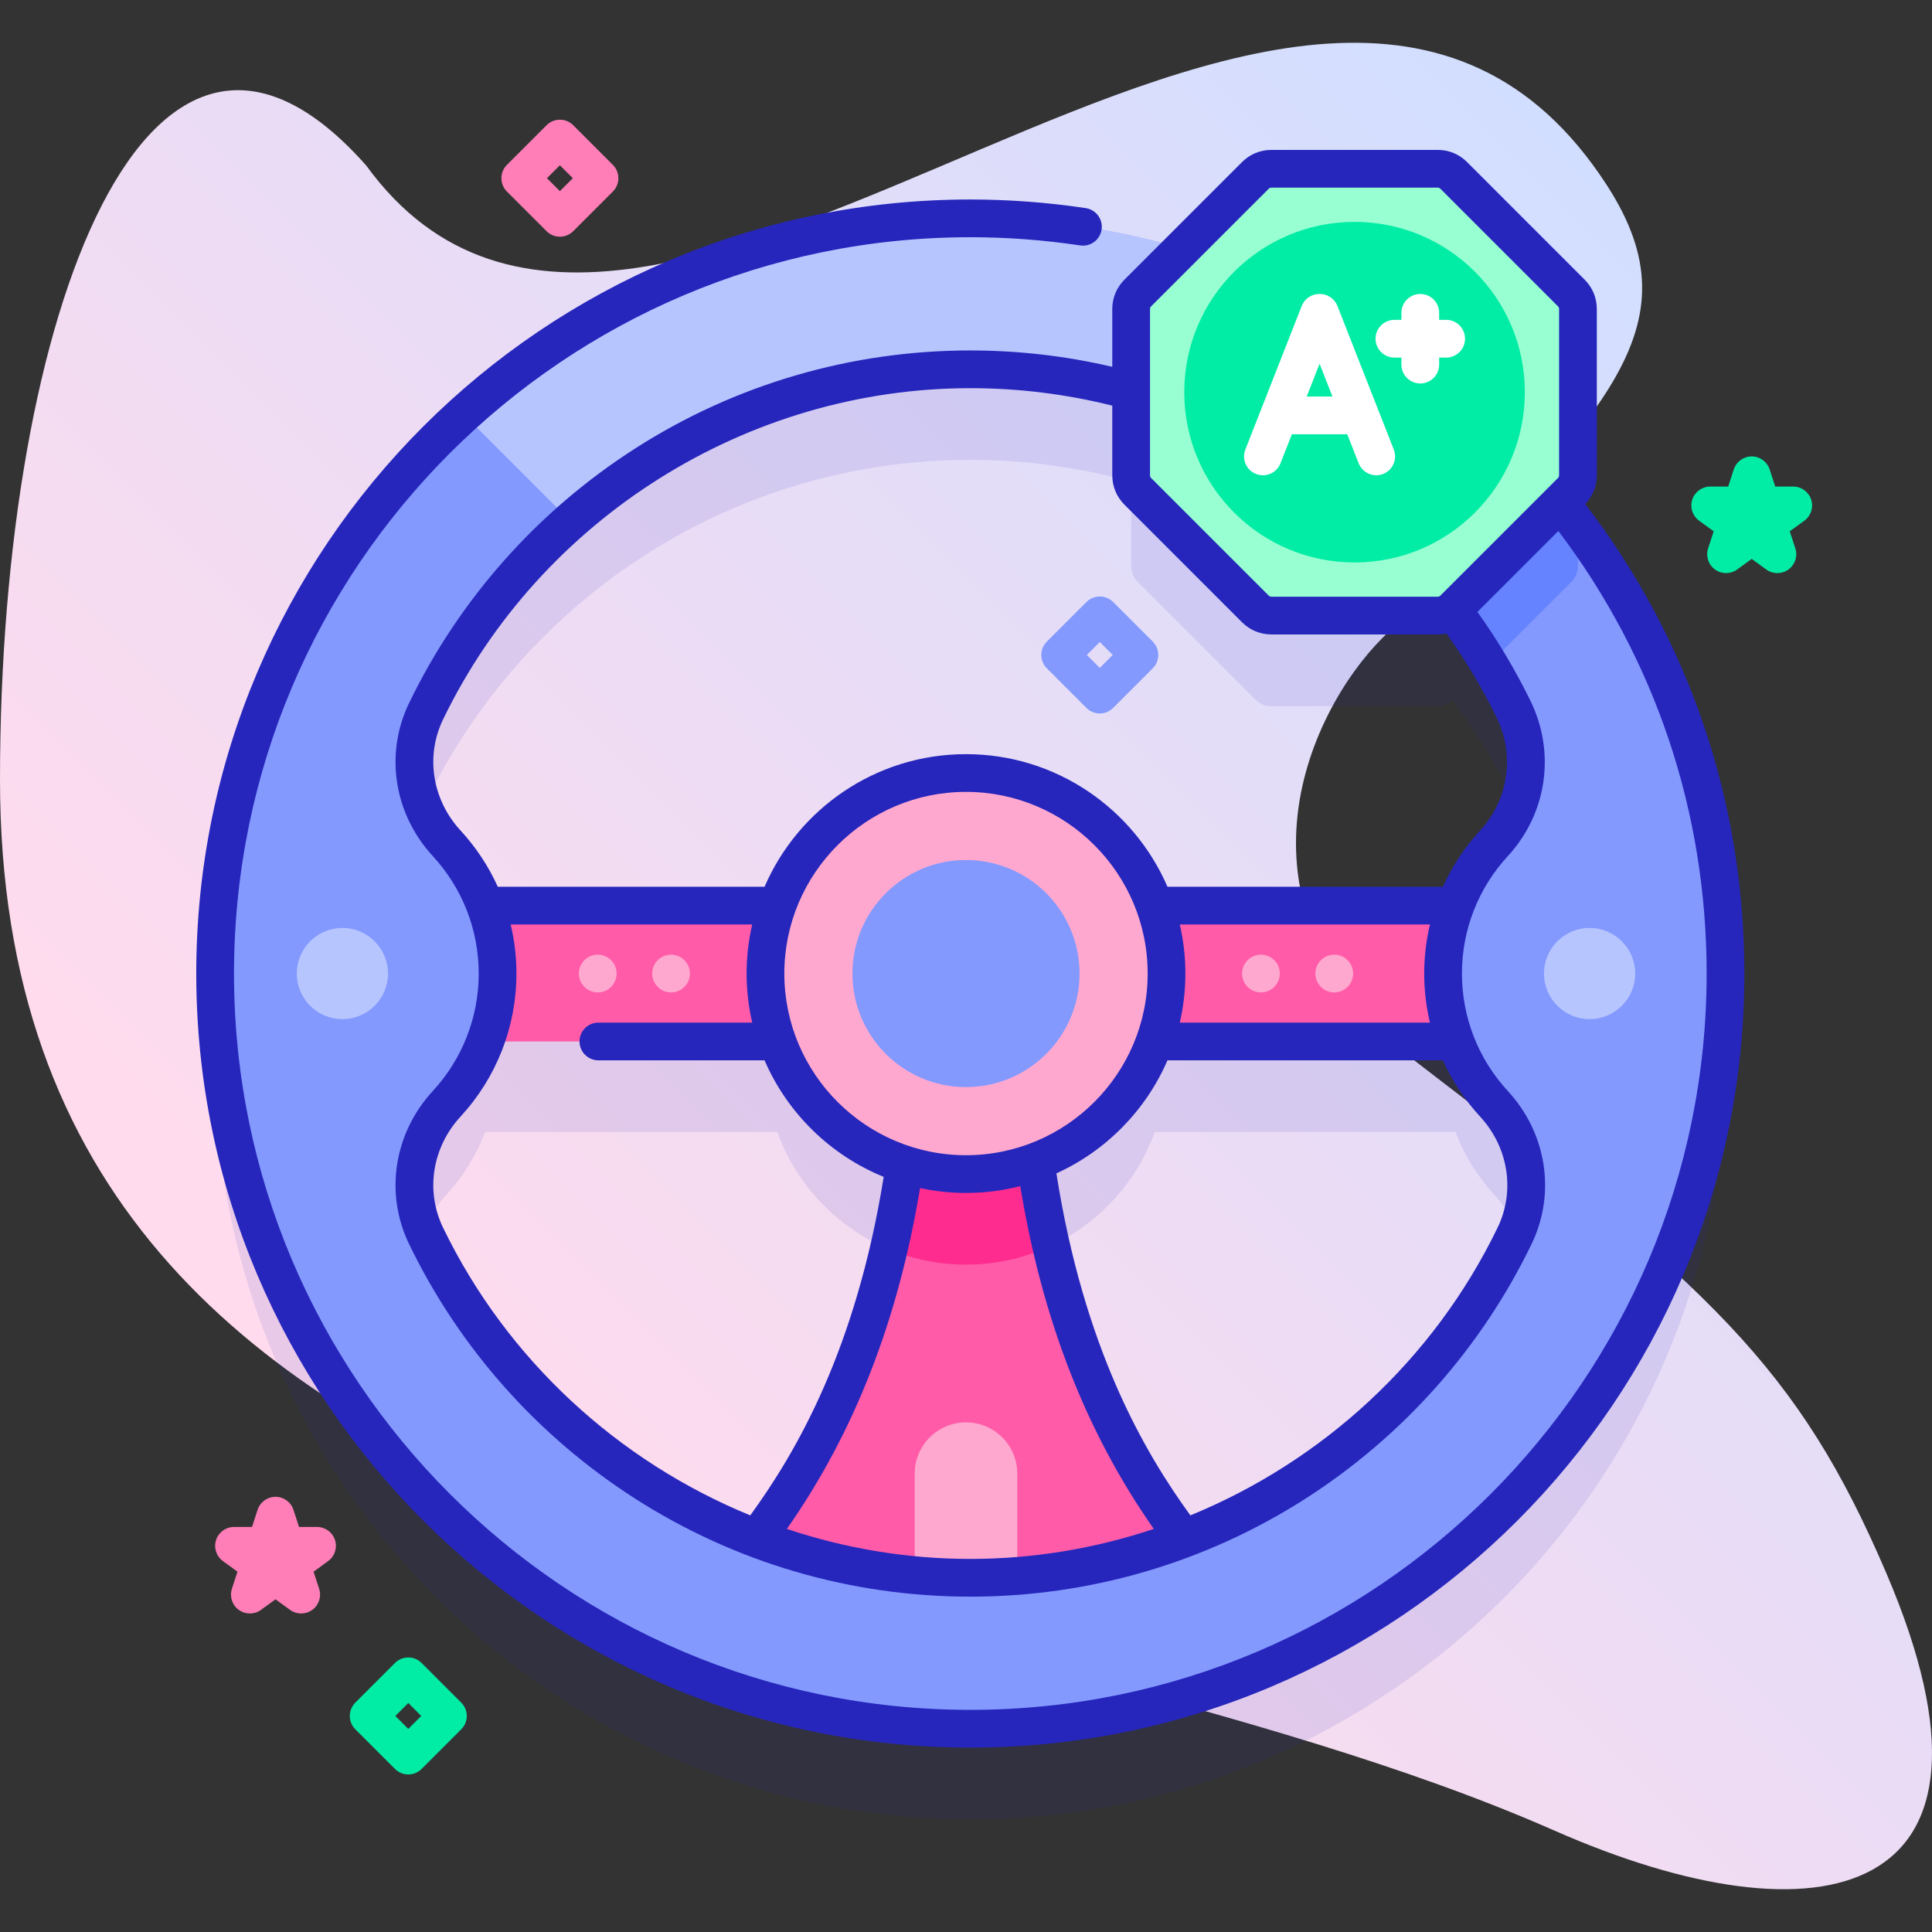 <?xml version="1.0" encoding="UTF-8" standalone="no"?><!-- icon666.com - MILLIONS OF FREE VECTOR ICONS --><svg width="1024" height="1024" id="Capa_1" enable-background="new 0 0 512 512" viewBox="0 0 512 512" xmlns="http://www.w3.org/2000/svg" xmlns:xlink="http://www.w3.org/1999/xlink"><rect x="0" y="0" width="512" height="512" fill="#333333" stroke="none"/><linearGradient id="SVGID_1_" gradientUnits="userSpaceOnUse" x1="121.911" x2="457.155" y1="412.399" y2="77.156"><stop offset=".049" stop-color="#ffdbed"/><stop offset=".999" stop-color="#d2deff"/></linearGradient><g><g><path d="m499.921 416.962c-23.422-54.774-46.584-75.804-124.145-135.196-52.998-40.584-29.401-92.717-9.407-112.711 58.876-58.876 83.995-82.063 59.47-119.965-78.45-121.24-254.135 97.438-328.768-5.2-57.441-64.938-97.085 38.643-97.071 162.753.024 217.123 255.412 209.575 411.996 278.505 70.247 30.924 125.319 19.262 87.925-68.186z" fill="url(#SVGID_1_)"/></g><g><g><g><path d="m413.455 157.173 2.962-2.962c1.125-1.125 1.757-2.651 1.757-4.243v-44.077c0-1.591-.632-3.117-1.757-4.243l-31.167-31.166c-1.125-1.125-2.651-1.757-4.243-1.757h-44.077c-1.591 0-3.117.632-4.243 1.757l-19.41 19.41c-17.818-5.215-36.652-8.024-56.133-8.024-110.353 0-200.131 89.778-200.131 200.132s89.778 200.132 200.132 200.132 200.131-89.778 200.131-200.132c0-47.174-16.415-90.579-43.821-124.827zm-212.987 274.593c-38.404-14.584-69.791-43.535-87.558-80.26-5.626-11.63-3.292-25.497 5.466-34.994 4.385-4.755 7.864-10.351 10.193-16.512h77.421c5.56 15.445 18.07 27.566 33.758 32.601-7.55 51.57-25.847 81.374-39.28 99.165zm55.532-202.908c-23.03 0-42.633 14.653-50.009 35.142h-77.421c-2.33-6.161-5.809-11.758-10.193-16.512-8.758-9.498-11.092-23.365-5.466-34.994 25.922-53.58 80.83-90.625 144.234-90.625 14.756 0 29.042 2.03 42.619 5.784v22.317c0 1.591.632 3.117 1.757 4.243l31.167 31.167c1.125 1.125 2.651 1.757 4.243 1.757h44.077c1.45 0 2.843-.53 3.93-1.475 6.186 8.186 11.622 16.968 16.166 26.267 5.773 11.814 3.717 25.896-5.195 35.564-4.383 4.754-7.86 10.349-10.189 16.508h-79.71c-7.377-20.49-26.98-35.143-50.01-35.143zm57.82 202.908c-13.497-17.876-31.903-47.885-39.386-99.913 14.663-5.424 26.275-17.131 31.575-31.853h79.71c2.33 6.161 5.809 11.758 10.193 16.513 8.758 9.497 11.092 23.365 5.466 34.994-17.767 36.724-49.154 65.675-87.558 80.259z" fill="#2626bc" opacity=".1"/><g><path d="m327.038 424.589c-11.223-16.089-55.977-55.321-55.977-166.589h-27.834c0 111.268-44.754 150.5-55.977 166.589z" fill="#ff5ba8"/><path d="m278.55 330.13c-6.84 3.21-14.48 5.01-22.55 5.01-7.26 0-14.17-1.45-20.47-4.09 4.67-20.05 7.7-44.11 7.7-73.05h27.83c0 28.49 2.93 52.26 7.49 72.13z" fill="#fe2c8f"/><path d="m269.59 424.589h-27.18v-34.052c0-7.505 6.084-13.59 13.59-13.59 7.505 0 13.59 6.084 13.59 13.59z" fill="#ffa8cf"/></g><g><path d="m79.013 240h360.263l-2 36h-360.263z" fill="#ff5ba8"/></g><path d="m257.145 57.868c-110.354 0-200.132 89.778-200.132 200.132s89.778 200.132 200.132 200.132 200.131-89.778 200.131-200.132-89.778-200.132-200.131-200.132zm0 360.264c-63.405 0-118.312-37.045-144.234-90.625-5.626-11.629-3.292-25.497 5.466-34.994 8.368-9.075 13.48-21.194 13.48-34.512s-5.113-25.438-13.48-34.512c-8.758-9.498-11.092-23.365-5.466-34.994 25.922-53.58 80.829-90.625 144.234-90.625 63.181 0 117.925 36.784 143.959 90.06 5.773 11.814 3.717 25.896-5.195 35.564-8.365 9.074-13.476 21.192-13.476 34.508 0 13.318 5.113 25.438 13.48 34.513 8.758 9.497 11.092 23.365 5.466 34.994-25.923 53.578-80.83 90.623-144.234 90.623z" fill="#8399fe"/><g><path d="m418.17 139.28v10.69c0 1.59-.63 3.12-1.75 4.24l-21.79 21.79c-20.84-34.82-54.52-61.11-94.46-72.26.29-.78.75-1.49 1.35-2.09l29.6-29.6c34.91 13.93 65.02 37.42 87.05 67.23z" fill="#6583fe"/></g><path d="m394.42 112.5-23.89 32.55c-29.01-29.13-69.12-47.18-113.39-47.18-40.62 0-77.75 15.2-106 40.22l-28.31-28.32c35.53-32.23 82.66-51.9 134.31-51.9 53.09 0 101.42 20.78 137.28 54.63z" fill="#b7c5ff"/><g><g><path d="m381.007 44.725h-44.077c-1.591 0-3.117.632-4.243 1.757l-31.167 31.167c-1.125 1.125-1.757 2.651-1.757 4.243v44.077c0 1.591.632 3.117 1.757 4.243l31.167 31.167c1.125 1.125 2.651 1.757 4.243 1.757h44.077c1.591 0 3.117-.632 4.243-1.757l31.167-31.167c1.125-1.125 1.757-2.651 1.757-4.243v-44.077c0-1.591-.632-3.117-1.757-4.243l-31.167-31.167c-1.126-1.125-2.652-1.757-4.243-1.757z" fill="#97ffd2"/></g><g><circle cx="358.969" cy="103.93" fill="#01eca5" r="45.126"/><g fill="#fff"><path d="m354.431 81.078c-.751-1.914-2.598-3.173-4.654-3.173h-.152c-2.056 0-3.903 1.259-4.654 3.173l-14.937 38.05c-1.009 2.57.257 5.472 2.827 6.481 2.569 1.007 5.472-.257 6.481-2.827l3.022-7.699h14.673l3.022 7.699c.773 1.97 2.66 3.174 4.656 3.174.607 0 1.226-.112 1.826-.347 2.57-1.009 3.836-3.911 2.827-6.481zm-8.142 24.006 3.411-8.689 3.411 8.689z"/><path d="m383.25 84.764h-1.859v-1.858c0-2.761-2.239-5-5-5s-5 2.239-5 5v1.858h-1.858c-2.761 0-5 2.239-5 5s2.239 5 5 5h1.858v1.859c0 2.761 2.239 5 5 5s5-2.239 5-5v-1.859h1.859c2.761 0 5-2.239 5-5s-2.238-5-5-5z"/></g></g></g><g fill="#b7c5ff"><circle cx="90.739" cy="258" r="12.081"/><circle cx="421.261" cy="258" r="12.081"/></g><g><circle cx="256" cy="258" fill="#ffa8cf" r="53.142"/><path d="m420.111 133.571c1.973-2.057 3.063-4.743 3.063-7.603v-44.076c0-2.938-1.144-5.7-3.222-7.777l-31.167-31.167c-2.077-2.078-4.84-3.223-7.778-3.223h-44.077c-2.939 0-5.702 1.145-7.777 3.223l-31.167 31.167c-2.078 2.077-3.223 4.84-3.223 7.777v15.317c-12.264-2.872-24.888-4.338-37.623-4.338-31.597 0-62.326 8.993-88.868 26.008-25.831 16.56-46.531 39.879-59.861 67.434-6.507 13.441-4.036 29.365 6.293 40.567 7.84 8.505 12.157 19.558 12.157 31.121s-4.317 22.616-12.156 31.12c-10.33 11.203-12.801 27.127-6.295 40.567 13.331 27.556 34.031 50.875 59.862 67.435 26.542 17.015 57.271 26.008 88.868 26.008 31.601 0 62.334-8.993 88.877-26.008 25.833-16.56 46.533-39.878 59.865-67.437 6.498-13.447 4.027-29.37-6.297-40.566-7.839-8.494-12.155-19.546-12.155-31.119 0-11.564 4.317-22.616 12.157-31.122 10.372-11.255 12.729-27.406 6.006-41.142-3.998-8.19-8.72-16.099-14.062-23.568l21.455-21.455c25.714 34.04 39.29 74.514 39.29 117.286 0 107.596-87.536 195.132-195.132 195.132s-195.131-87.536-195.131-195.132 87.536-195.132 195.132-195.132c9.716 0 19.507.73 29.101 2.172 2.735.417 5.277-1.471 5.688-4.201.41-2.731-1.471-5.277-4.201-5.688-10.085-1.515-20.376-2.283-30.587-2.283-113.112 0-205.133 92.022-205.133 205.132s92.021 205.132 205.132 205.132 205.131-92.022 205.131-205.132c0-45.439-14.578-88.409-42.165-124.429zm-302.701 191.76c-4.704-9.717-2.88-21.27 4.646-29.433 9.546-10.357 14.804-23.816 14.804-37.898 0-4.42-.519-8.779-1.526-13h64.007c-.959 4.183-1.483 8.53-1.483 13s.524 8.817 1.483 13h-40.761c-2.762 0-5 2.238-5 5s2.238 5 5 5h44.031c6.048 13.985 17.434 25.134 31.575 30.88-7.353 45.766-23.101 72.837-35.36 89.707-34.982-14.329-64.466-41.22-81.416-76.256zm261.543-54.331h-66.295c.959-4.183 1.483-8.53 1.483-13s-.524-8.817-1.483-13h66.297c-1.006 4.221-1.525 8.58-1.525 13 0 4.421.518 8.78 1.523 13zm-74.811-13c0 26.545-21.597 48.142-48.142 48.142s-48.142-21.597-48.142-48.142 21.597-48.142 48.142-48.142 48.142 21.597 48.142 48.142zm-47.002 155.13c-16.734 0-33.126-2.77-48.616-7.945 17.889-25.547 29.475-55.222 35.299-90.336 3.929.841 8.001 1.293 12.177 1.293 4.962 0 9.779-.628 14.38-1.803 5.794 35.329 17.409 65.172 35.385 90.844-15.493 5.176-31.888 7.947-48.625 7.947zm135.094-117.231c7.521 8.156 9.343 19.71 4.645 29.433-16.948 35.034-46.432 61.924-81.416 76.254-12.357-17.005-28.225-44.33-35.506-90.63 13.146-5.971 23.693-16.685 29.432-29.956h72.982c2.443 5.411 5.753 10.445 9.863 14.899zm4.374-105.771c4.898 10.008 3.181 21.773-4.375 29.974-4.108 4.457-7.416 9.49-9.858 14.898h-72.986c-8.931-20.651-29.496-35.142-53.389-35.142s-44.458 14.491-53.389 35.142h-70.697c-2.442-5.408-5.751-10.442-9.859-14.899-7.525-8.162-9.35-19.715-4.645-29.433 25.802-53.335 80.648-87.798 139.729-87.798 12.759 0 25.393 1.568 37.623 4.631v18.468c0 2.938 1.145 5.7 3.223 7.777l31.167 31.168c2.077 2.078 4.839 3.222 7.777 3.222h44.077c.79 0 1.566-.089 2.321-.251 5.048 7.046 9.508 14.51 13.281 22.243zm16.566-64.159c0 .264-.106.521-.292.707l-31.166 31.166c-.189.189-.441.294-.709.294h-44.077c-.264 0-.521-.106-.707-.292l-31.167-31.168c-.187-.187-.293-.444-.293-.707v-44.077c0-.263.106-.521.293-.707l31.169-31.168c.186-.186.442-.292.705-.292h44.077c.268 0 .519.104.708.293l31.167 31.167c.186.187.292.443.292.707z" fill="#2626bc"/></g><g><circle cx="256" cy="258" fill="#8399fe" r="30.092"/></g></g><g><g><g><circle cx="334.164" cy="258" fill="#ffa8cf" r="5"/></g><circle cx="353.59" cy="258" fill="#ffa8cf" r="5"/></g><g><g><circle cx="158.41" cy="258" fill="#ffa8cf" r="5"/></g><circle cx="177.836" cy="258" fill="#ffa8cf" r="5"/></g></g></g><g><path d="m471.017 151.88c-1.031 0-2.062-.318-2.939-.955l-3.858-2.804-3.86 2.804c-1.752 1.273-4.125 1.273-5.877 0-1.753-1.273-2.486-3.53-1.816-5.59l1.474-4.537-3.858-2.804c-1.753-1.272-2.486-3.529-1.816-5.59.669-2.061 2.589-3.455 4.755-3.455h4.771l1.475-4.537c.669-2.061 2.589-3.455 4.755-3.455s4.086 1.395 4.755 3.455l1.475 4.537h4.771c2.166 0 4.086 1.395 4.755 3.455.67 2.061-.063 4.317-1.816 5.591l-3.859 2.803 1.474 4.537c.67 2.061-.063 4.317-1.816 5.59-.883.637-1.914.955-2.945.955z" fill="#01eca5"/></g><g><path d="m79.812 427.594c-1.031 0-2.062-.318-2.938-.955l-3.86-2.804-3.86 2.804c-1.752 1.273-4.124 1.273-5.878 0-1.752-1.273-2.485-3.53-1.815-5.591l1.475-4.536-3.859-2.805c-1.753-1.273-2.486-3.53-1.816-5.59.669-2.061 2.589-3.455 4.755-3.455h4.771l1.475-4.537c.669-2.061 2.589-3.455 4.755-3.455s4.086 1.395 4.755 3.455l1.475 4.537h4.771c2.166 0 4.086 1.395 4.755 3.455.67 2.06-.063 4.316-1.816 5.59l-3.859 2.805 1.475 4.536c.67 2.061-.063 4.317-1.815 5.591-.884.636-1.915.955-2.946.955z" fill="#ff7eb8"/></g><g><path d="m148.377 62.725c-1.279 0-2.56-.488-3.535-1.465l-10.5-10.5c-1.953-1.952-1.953-5.118 0-7.07l10.5-10.5c1.951-1.953 5.119-1.953 7.07 0l10.5 10.5c1.953 1.952 1.953 5.118 0 7.07l-10.5 10.5c-.975.976-2.256 1.465-3.535 1.465zm-3.429-15.5 3.429 3.429 3.429-3.429-3.429-3.429z" fill="#ff7eb8"/></g><g><path d="m108.202 470.246c-1.279 0-2.56-.488-3.535-1.465l-10.5-10.5c-1.953-1.952-1.953-5.118 0-7.07l10.5-10.5c1.951-1.953 5.119-1.953 7.07 0l10.5 10.5c1.953 1.952 1.953 5.118 0 7.07l-10.5 10.5c-.975.977-2.256 1.465-3.535 1.465zm-3.429-15.5 3.429 3.429 3.429-3.429-3.429-3.429z" fill="#01eca5"/></g><g><path d="m291.457 189.073c-1.279 0-2.56-.488-3.535-1.465l-10.5-10.5c-1.953-1.952-1.953-5.118 0-7.07l10.5-10.5c1.951-1.953 5.119-1.953 7.07 0l10.5 10.5c1.953 1.952 1.953 5.118 0 7.07l-10.5 10.5c-.975.977-2.256 1.465-3.535 1.465zm-3.429-15.5 3.429 3.429 3.429-3.429-3.429-3.429z" fill="#8399fe"/></g></g></g></svg>